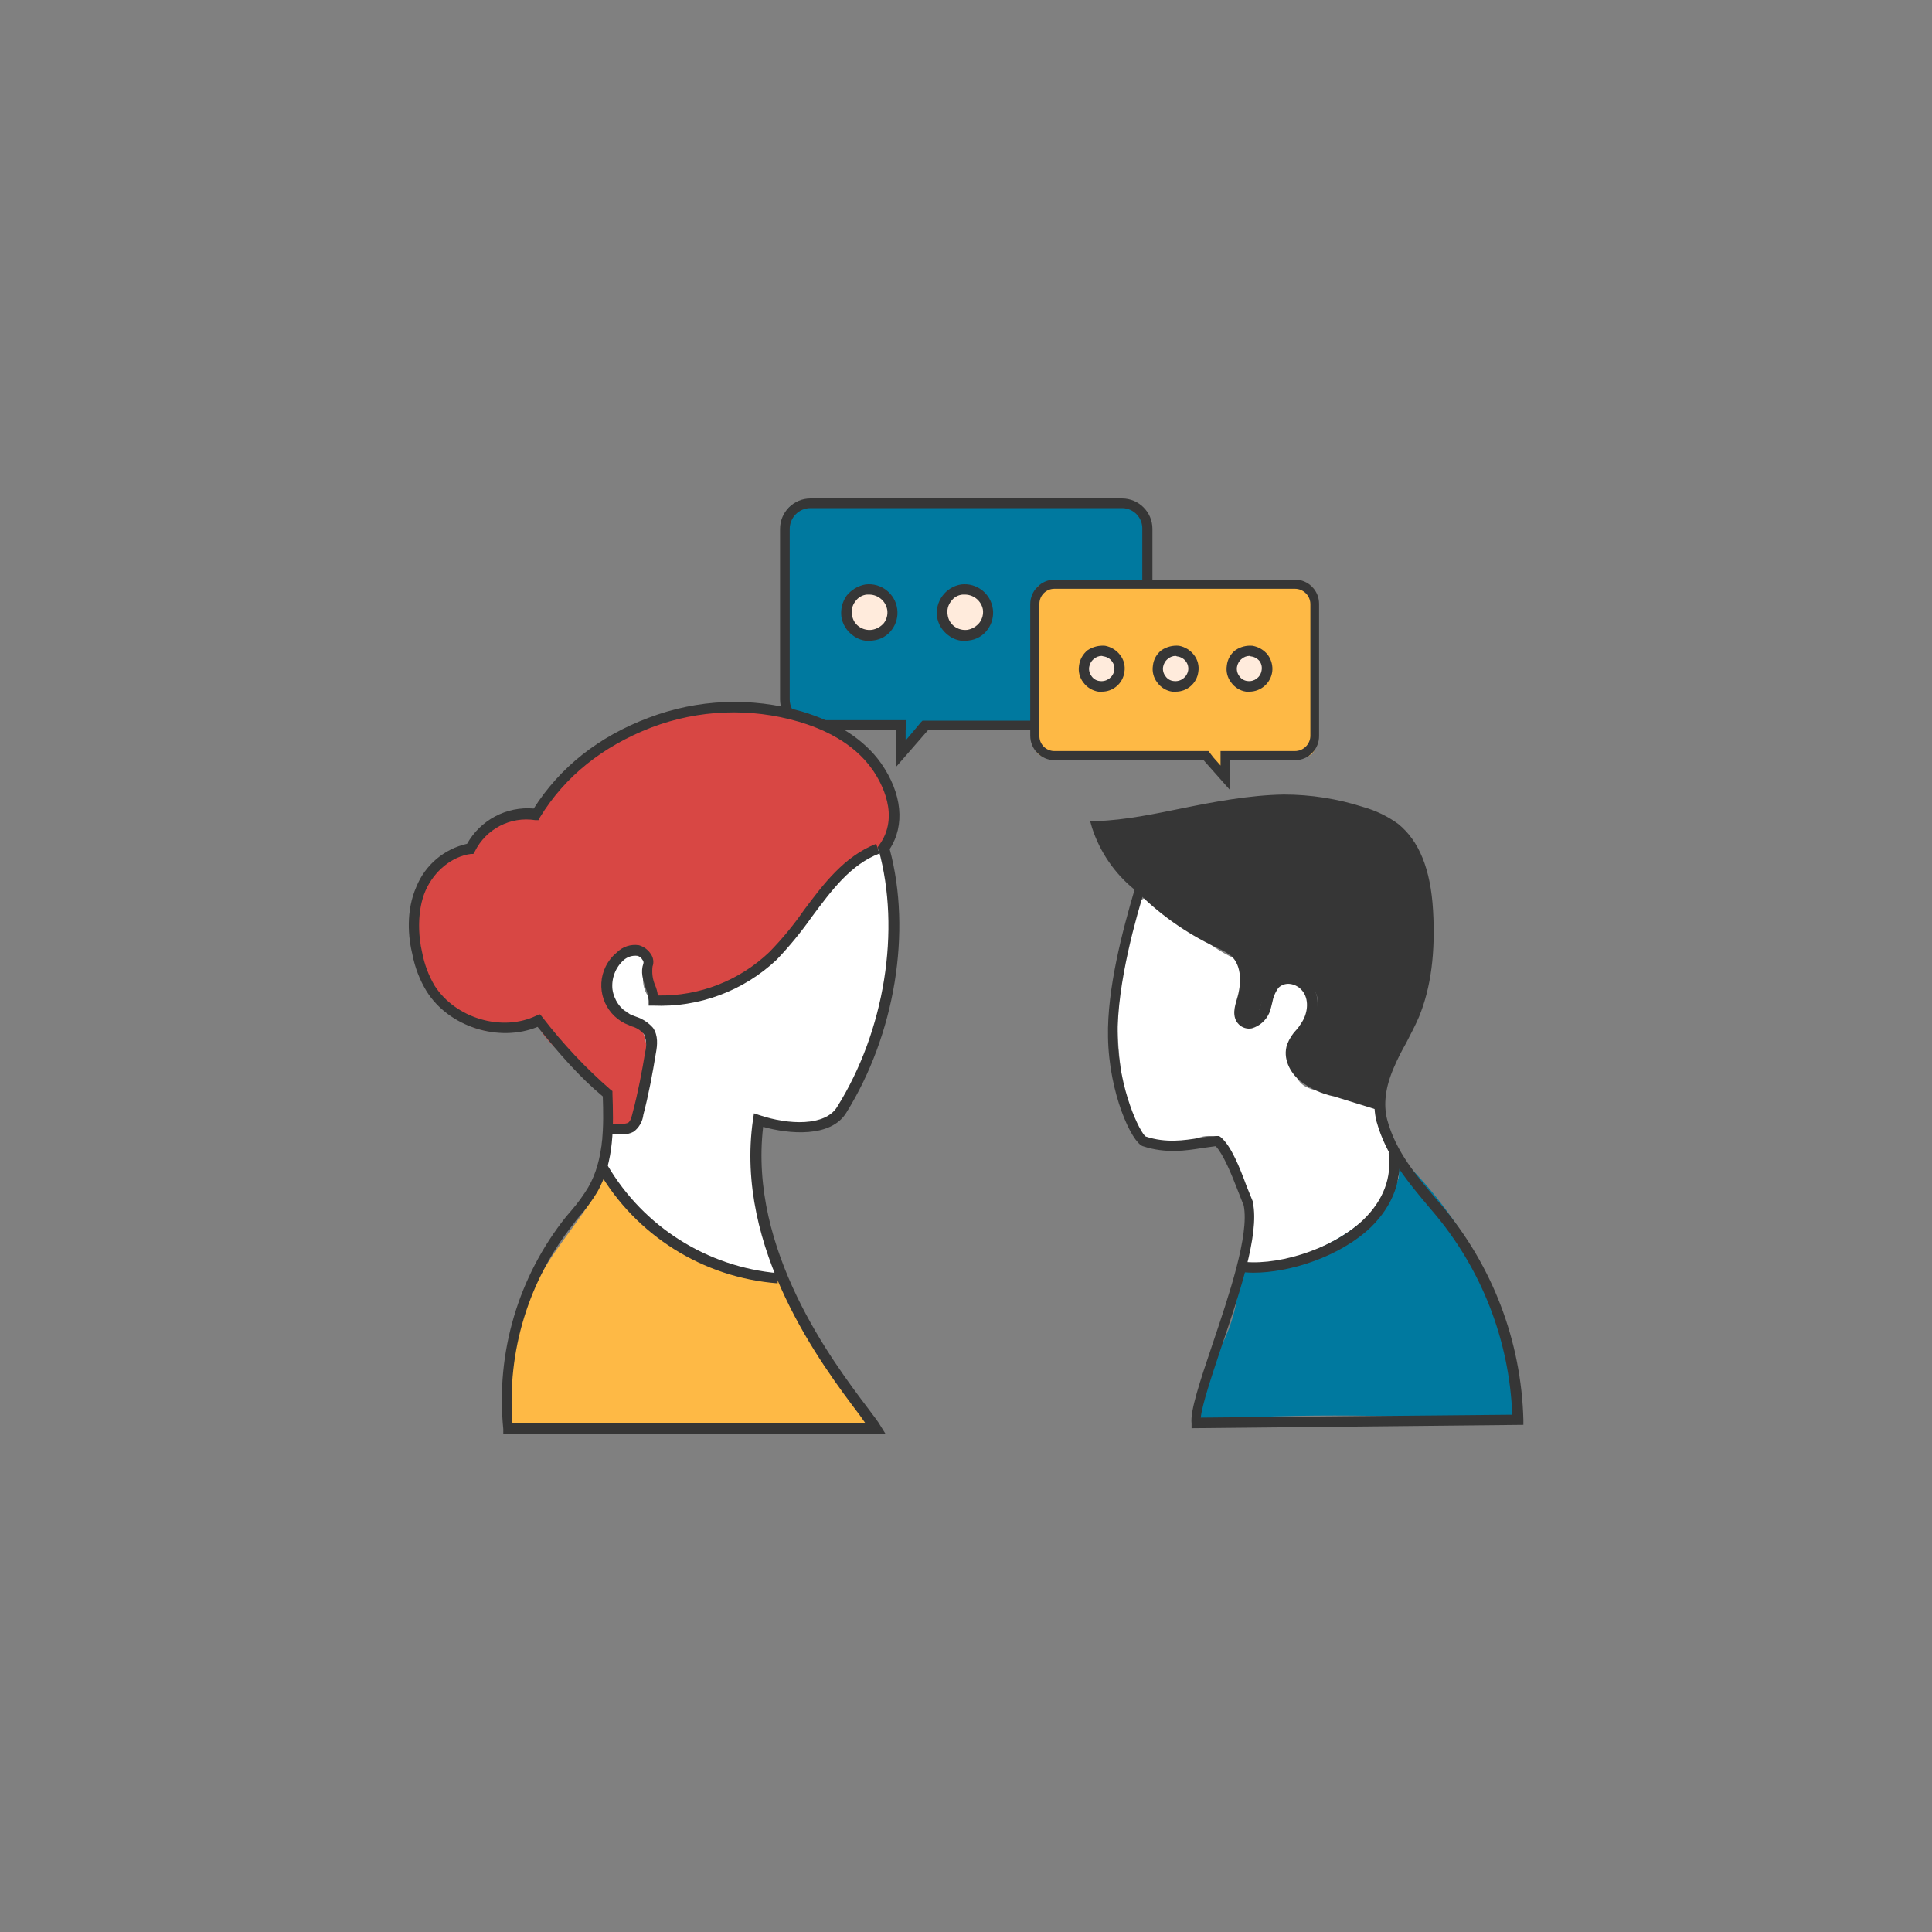 <?xml version="1.0" encoding="UTF-8"?> <svg xmlns="http://www.w3.org/2000/svg" id="_Слой_1" data-name=" Слой 1" viewBox="0 0 400 400"><rect x="0" y="0" width="400" height="400" fill="#808080" stroke="none"/> <defs> <style> .cls-1 { fill: #d84744; } .cls-2 { fill: #fff; } .cls-3 { fill: #00799f; } .cls-4 { fill: #363636; } .cls-5 { fill: #ffebdc; } .cls-6 { fill: #feb945; } .cls-7 { fill: #fbdebe; } </style> </defs> <rect class="cls-3" x="162.5" y="104.13" width="75" height="46.27" rx="3.1" ry="3.1"></rect> <circle class="cls-7" cx="219.6" cy="126.8" r="4.8"></circle> <circle class="cls-5" cx="199.8" cy="126.8" r="4.8"></circle> <circle class="cls-5" cx="180" cy="126.8" r="4.8"></circle> <polygon class="cls-3" points="194.4 146.4 186.9 156.2 186.4 147.2 194.4 146.4"></polygon> <path class="cls-4" d="m185.5,158.8v-7.7h-17.7c-3.48,0-6.3-2.82-6.3-6.3h0v-35.3c0-3.48,2.82-6.3,6.3-6.3h64.5c3.48,0,6.3,2.82,6.3,6.3h0v35.3c0,3.48-2.82,6.3-6.3,6.3h-40.1l-6.7,7.7h0Zm2-7.7v2.2l2.7-3.2.4-.5.4-.4h41.3c2.34-.05,4.21-1.96,4.2-4.3v-35.4c.06-2.32-1.78-4.24-4.1-4.3h-64.6c-2.37,0-4.29,1.93-4.3,4.3h0v35.3c0,2.37,1.93,4.29,4.3,4.3h19.8v2h-.1,0Z"></path> <path class="cls-4" d="m219.6,132.7c-1.27.02-2.51-.41-3.5-1.2-1.23-.92-2.06-2.28-2.3-3.8h0c-.2-1.55.19-3.12,1.1-4.4.98-1.21,2.37-2.03,3.9-2.3,1.52-.2,3.06.2,4.3,1.1,1.25.94,2.08,2.35,2.3,3.9.2,1.52-.2,3.06-1.1,4.3-.91,1.29-2.33,2.13-3.9,2.3l-.8.1Zm0-9.6h-.5c-.97.08-1.85.59-2.4,1.4-.63.79-.88,1.81-.7,2.8h0c.12.96.62,1.83,1.4,2.4.78.57,1.74.82,2.7.7.99-.18,1.88-.71,2.5-1.5.53-.79.78-1.75.7-2.7-.17-.96-.71-1.82-1.5-2.4-.63-.48-1.41-.72-2.2-.7Z"></path> <path class="cls-4" d="m199.8,132.7c-1.27.02-2.51-.41-3.5-1.2-1.23-.92-2.06-2.28-2.3-3.8-.42-3.22,1.8-6.19,5-6.7,3.23-.39,6.17,1.91,6.57,5.15.18,1.47-.2,2.95-1.07,4.15-.91,1.29-2.33,2.13-3.9,2.3l-.8.1h0Zm0-9.6h-.5c-.97.08-1.85.59-2.4,1.4-.63.79-.88,1.81-.7,2.8h0c.12.96.62,1.83,1.4,2.4.78.57,1.74.82,2.7.7.99-.18,1.88-.71,2.5-1.5.58-.77.83-1.74.7-2.7-.33-1.78-1.88-3.08-3.7-3.1Z"></path> <path class="cls-4" d="m180,132.7c-1.27.02-2.51-.41-3.5-1.2-1.23-.92-2.06-2.28-2.3-3.8h0c-.2-1.55.19-3.12,1.1-4.4.98-1.21,2.37-2.03,3.9-2.3,3.23-.39,6.17,1.91,6.57,5.15.18,1.47-.2,2.95-1.07,4.15-.91,1.29-2.33,2.13-3.9,2.3l-.8.1Zm0-9.6h-.5c-.97.08-1.85.59-2.4,1.4-.63.79-.88,1.81-.7,2.8h0c.12.96.62,1.83,1.4,2.4.78.57,1.74.82,2.7.7.97-.15,1.86-.65,2.5-1.4.58-.77.83-1.74.7-2.7-.29-1.82-1.85-3.17-3.7-3.2Z"></path> <rect class="cls-6" x="214.3" y="120.9" width="57.9" height="35.73" rx="1.9" ry="1.9"></rect> <circle class="cls-5" cx="228.1" cy="138.5" r="3.7"></circle> <circle class="cls-5" cx="243.4" cy="138.5" r="3.7"></circle> <circle class="cls-5" cx="258.71" cy="138.51" r="3.7" transform="translate(15.94 303.37) rotate(-62.34)"></circle> <polygon class="cls-6" points="247.6 153.6 253.3 161.1 253.7 154.2 247.6 153.6"></polygon> <path class="cls-4" d="m254.6,163.5l-5.4-6.1h-30.9c-2.78-.05-5.01-2.32-5-5.1v-27.2c0-2.78,2.22-5.05,5-5.1h49.8c2.76,0,5,2.24,5,5v27.3c.06,2.76-2.14,5.04-4.9,5.1h-13.6v6.1Zm-3.4-6.7l1.5,1.7v-3h15.4c1.77,0,3.2-1.43,3.2-3.2h0v-27.2c0-1.77-1.43-3.2-3.2-3.2h-49.8c-1.71,0-3.1,1.39-3.1,3.1h0v27.3c-.06,1.71,1.29,3.14,3,3.2h32l1,1.3h0Z"></path> <path class="cls-4" d="m228.1,143.2h-.7c-1.24-.2-2.36-.88-3.1-1.9-.78-.99-1.1-2.26-.9-3.5.16-1.26.81-2.41,1.8-3.2,1.07-.69,2.33-1.01,3.6-.9,1.23.23,2.34.91,3.1,1.9.78.99,1.1,2.26.9,3.5-.3,2.36-2.32,4.12-4.7,4.1h0Zm0-7.4c-.59,0-1.15.22-1.6.6-.54.42-.89,1.03-1,1.7-.1.68.08,1.36.5,1.9.39.57,1.01.94,1.7,1,1.43.19,2.75-.78,3-2.2h0c.1-.68-.08-1.36-.5-1.9-.41-.55-1.02-.91-1.7-1l-.4-.1Z"></path> <path class="cls-4" d="m243.4,143.2h-.7c-1.25-.18-2.37-.87-3.1-1.9-.78-.99-1.1-2.26-.9-3.5.13-1.27.78-2.43,1.8-3.2,1.06-.7,2.33-1.02,3.6-.9,1.23.23,2.34.91,3.1,1.9.78.99,1.1,2.26.9,3.5-.3,2.36-2.32,4.12-4.7,4.1h0Zm0-7.4c-.59,0-1.15.22-1.6.6-.54.42-.89,1.03-1,1.7-.1.68.08,1.36.5,1.9.39.57,1.01.94,1.7,1,1.43.19,2.75-.78,3-2.2.1-.68-.08-1.36-.5-1.9-.44-.56-1.09-.92-1.8-1l-.3-.1h0Z"></path> <path class="cls-4" d="m258.7,143.2h-.7c-1.25-.18-2.37-.87-3.1-1.9-.78-.99-1.1-2.26-.9-3.5.13-1.27.78-2.43,1.8-3.2,1.03-.69,2.26-1.01,3.5-.9,1.27.21,2.41.89,3.2,1.9.73,1.01,1.06,2.26.9,3.5-.34,2.34-2.34,4.08-4.7,4.1h0Zm0-7.4c-.59,0-1.15.22-1.6.6-.54.42-.89,1.03-1,1.7-.1.68.08,1.36.5,1.9.39.57,1.01.94,1.7,1,1.4.18,2.69-.8,2.9-2.2.13-.66-.02-1.35-.4-1.9-.44-.56-1.09-.92-1.8-1l-.3-.1h0Z"></path> <path class="cls-4" d="m267.3,217.5c-.6,1.9.4,3.9,1.8,5.2,1.52,1.21,3.25,2.12,5.1,2.7l7.4,2.8c.62.31,1.33.38,2,.2,1.2-.3,1.5-1.8,1.8-3.1.8-3.4,3.2-6.2,4.9-9.2,2.05-3.99,3.47-8.27,4.2-12.7,1.1-5.9,1.9-11.9,1-17.8s-3.8-11.8-8.7-15.2c-2.98-1.91-6.31-3.2-9.8-3.8-5.37-1.25-10.9-1.65-16.4-1.2-3.32.27-6.63.74-9.9,1.4l-23.2,4.3c2.29,5.91,5.96,11.19,10.7,15.4,4.2,3.5,8.84,6.42,13.8,8.7,1.64.67,3.11,1.69,4.3,3,2.2,2.9,1.2,7.1.3,10.6-.28.63-.31,1.34-.1,2,.6,1.4,2.7,1.1,3.8,0,3-2.9,4-12.5,10.2-7.5s-1.9,9.5-3.2,14.2h0Z"></path> <path class="cls-3" d="m314.4,293.4c-.1.6-.9.7-1.6.7-21.6-1-43.3-1.7-64.8,0-.8-6.1,3.2-11.6,5.7-17.2,1.9-4.28,2.89-8.91,2.9-13.6,4.9-2,10.5-1.9,15.2-4.3,6.2-3.1,9.4-9.9,12.3-16.2.37-.98.95-1.87,1.7-2.6.76-.83,1.98-1.07,3-.6.79.51,1.01,1.56.5,2.35-.08.13-.18.25-.3.35.36-.69.76-1.36,1.2-2,.9.65,1.74,1.39,2.5,2.2,6.61,6.97,11.99,15.02,15.9,23.8,3.95,8.78,5.67,18.4,5,28-.2-.7,1.1-.2.8-.9Z"></path> <path class="cls-2" d="m289,239.7l-3.6-11.9-11.9-1.9c-1.23-.11-2.43-.48-3.5-1.1-2.4-1.6-2.6-5.1-1.8-7.9s2.5-5.3,2.9-8.1-1-6.4-3.9-6.8-5.4,3.4-6.3,6.6-1.7,3.7-3.2,3-1-1.3-1.1-2.1c-.4-3.7.8-7.6-.4-10.9l-.7-.2c-2.66-1.23-5.12-2.85-7.3-4.8-3.66-1.53-6.66-4.29-8.5-7.8-.65-.18-1.33-.21-2-.1-3.3.7-4.1,6.1-4.7,8.8-2.2,10.76-2.2,21.84,0,32.6.39,2.56,1.31,5.01,2.7,7.2,1.41,2.16,3.82,3.44,6.4,3.4,3.5-.3,6.9-3.8,9.9-2,.74.44,1.36,1.06,1.8,1.8,5.01,7.13,6.38,16.21,3.7,24.5,11.67-.29,22.65-5.61,30.1-14.6.99-1.07,1.68-2.38,2-3.8.1-1.33-.1-2.66-.6-3.9Z"></path> <path class="cls-1" d="m125.9,234.3c1.4,1.1,3.6.4,4.8-.9,1.08-1.46,1.74-3.19,1.9-5l1.6-7.6c.6-2.6,1-5.8-.7-7.9s-3.5-2.1-5.1-3.5-2.6-7-.9-10.3c.8-1.4,2.3-2.8,3.8-2.3.56.33,1.03.77,1.4,1.3,1.32,1.89,2.08,4.1,2.2,6.4,0,.97.19,1.92.6,2.8,1.1,1.4,3.2,1,4.8.5,8.6-2.9,17.2-6.6,23.3-13.2s8.8-13.6,15.7-17.3c1.3-.59,2.48-1.4,3.5-2.4.57-.8.95-1.73,1.1-2.7.91-3.5.59-7.21-.9-10.5-1.81-3.46-4.46-6.42-7.7-8.6-10.3-6.5-22.8-7.6-34.7-5.1-12.05,2.67-22.61,9.86-29.5,20.1l.4-2.3c.7.7-.1,2.3-1,2.8-.96.37-1.98.54-3,.5-4.48.44-8.32,3.39-9.9,7.6-4.7-.3-8.6,3.8-10.3,8.1-3.46,9.04-.81,19.28,6.6,25.5,3.3,2.6,7.8,4.2,11.6,2.6,1.6-.7,3.2-1.9,4.8-1.2.88.5,1.58,1.27,2,2.2,2.5,3.6,6.4,5.9,9.4,9s6.6,7.8,4.2,11.4h0Z"></path> <path class="cls-2" d="m183.2,177.3c-.06-.5-.36-.95-.8-1.2-.46-.17-.97-.13-1.4.1-2.6,1.19-5.03,2.74-7.2,4.6,0,.11-.03.22-.1.3-2.6,4.8-6.1,8.7-9.7,12.8s-5.1,6.9-9.1,8.5c-.55.2-1.15.2-1.7,0-2.36,1.84-4.99,3.29-7.8,4.3-2.58.86-5.34,1.03-8,.5h-.1c-1.11.6-2.49.2-3.1-.9-.98-1.43-1.31-3.21-.9-4.9.08-.5.37-.94.8-1.2v-.3c0-1.3-.2-2.9-1.4-3.3-.76-.12-1.53.02-2.2.4-2.38,1.36-4.25,3.47-5.3,6,.1,1.45.43,2.87,1,4.2.08.18.22.32.4.4l.7.9h.2c3.6.8,6,4.6,6.4,8.3v.2c.8,4.3-.9,9.1-1.6,13.3h0c.22.69.07,1.45-.4,2-.3,1.23-1.55,1.99-2.78,1.69-.53-.13-1-.45-1.32-.89-.87.24-1.8.06-2.5-.5-.8,4.2-1.5,8.7.4,12.4,1.22,2.19,2.89,4.1,4.9,5.6,6.3,5.7,13.1,11.5,21.4,13.1,3,.5,5.8-.2,8.7.6-3.6-10.54-4.7-21.77-3.2-32.8,4.8,1.5,10.3,2.9,14.6.4,2.7-1.5,4.4-4.3,5.8-7.1,7.51-14.65,9.39-31.55,5.3-47.5Z"></path> <path class="cls-6" d="m104.6,295.7c-.7-12.04,2.38-23.99,8.8-34.2,4.1-6.5,9.6-12.3,12.4-19.4,6.67,12.81,19.33,21.41,33.7,22.9.46,0,.92.13,1.3.4.3.3.4,1,0,1.2s-.9-.6-.5-.7c.08-.55.59-.92,1.14-.84h.16c.47.31.82.77,1,1.3,5.33,10.47,11.59,20.45,18.7,29.8"></path> <path class="cls-4" d="m87.7,268.7l.3-.2"></path> <path class="cls-4" d="m183.3,296.8h-79.1v-.9c-1.58-15.8,3.09-31.59,13-44l1.2-1.4c1.26-1.47,2.4-3.04,3.4-4.7,3.3-5.7,3.2-12.9,3-18.8-4.8-4-8.9-8.7-13.5-14.4-8,3.3-18.4,0-23-7.4-1.4-2.31-2.38-4.85-2.9-7.5-.9-3.6-1.4-9.1.8-14.1,1.82-4.51,5.75-7.84,10.5-8.9,2.77-4.93,8.17-7.79,13.8-7.3,5.4-8.5,13.4-14.9,23.8-18.8,10.14-3.87,21.27-4.33,31.7-1.3,7.4,2.2,13,5.9,16.4,10.7,4.4,6.3,5,12.9,1.8,17.8,4.6,17.1,1.1,38.4-9,54.6-3.2,5.2-11.9,4.4-17.2,2.9-3,25.5,14.3,48.5,21.8,58.4,1.1,1.5,2,2.6,2.5,3.5l1,1.6Zm-77.2-2.1h73.1l-1.2-1.7c-7.8-10.3-26-34.4-22.1-61.2l.2-1.3,1.2.4c6,2,13.5,2.3,16-1.7,9.9-15.8,13.2-36.7,8.6-53.3l-.2-.5.3-.4c4.4-6,.5-13-1.4-15.7-4-5.7-10.5-8.5-15.3-9.9-10-2.91-20.66-2.49-30.4,1.2-10.1,3.9-17.9,10.1-23.1,18.6l-.3.6h-.7c-5.14-.8-10.2,1.83-12.5,6.5l-.3.5h-.5c-3.9.5-7.6,3.5-9.4,7.6s-1.5,9.5-.7,12.8c.46,2.43,1.34,4.77,2.6,6.9,4.3,6.7,13.9,9.6,21,6.2l.8-.3.5.6c4.19,5.46,8.91,10.48,14.1,15l.4.3v.5c.2,6.3.5,14.1-3.2,20.5-1.09,1.77-2.33,3.44-3.7,5-.39.45-.76.91-1.1,1.4-9.34,11.69-13.88,26.49-12.7,41.4h0Z"></path> <path class="cls-4" d="m161,265.7c-15.45-1.19-29.32-9.9-37.1-23.3l1.9-1.1c7.47,12.7,20.62,21.01,35.3,22.3l-.1,2.1Z"></path> <path class="cls-4" d="m126.2,235l-1.1-1.9c.94-.42,1.98-.56,3-.4.64.05,1.28-.02,1.9-.2.6-.4.8-1.4,1-2.2,1.1-4.1,1.9-8.4,2.6-12.6.32-1.2.21-2.47-.3-3.6-.65-.78-1.52-1.34-2.5-1.6l-1.4-.6c-4.36-2.15-6.15-7.44-4-11.8.55-1.12,1.34-2.11,2.3-2.9,1.2-1.21,2.91-1.77,4.6-1.5,1.04.3,1.93.98,2.5,1.9.49.74.6,1.67.3,2.5-.16,1.29,0,2.6.5,3.8.31.7.51,1.44.6,2.2,8.59.17,16.89-3.07,23.1-9,2.6-2.66,4.98-5.54,7.1-8.6,4.1-5.5,8.4-11.2,15-13.8l.7,2c-6,2.3-9.9,7.6-14,13.1-2.21,3.14-4.65,6.12-7.3,8.9-6.9,6.49-16.13,9.92-25.6,9.5h-.9v-1c-.07-.89-.27-1.77-.6-2.6-.6-1.7-1.1-3.4-.5-5.1.09-.28,0-.59-.2-.8-.21-.39-.57-.68-1-.8-1.05-.14-2.11.19-2.9.9-1.68,1.52-2.53,3.75-2.3,6,.3,2.21,1.64,4.14,3.6,5.2l1.3.5c1.35.44,2.56,1.23,3.5,2.3,1.1,1.6.9,3.6.6,5.2-.7,4.3-1.5,8.6-2.6,12.8-.16,1.39-.88,2.66-2,3.5-.95.5-2.04.68-3.1.5-.64-.06-1.29,0-1.9.2h0Z"></path> <path class="cls-4" d="m246.7,295.7v-1c-.3-2.6,1.7-8.6,4.3-16.3,3.4-10.1,7.7-22.7,6.5-28.8l-1.3-3.3c-1.2-3.1-2.9-7.3-4.5-9l-2.9.4c-3.1.5-7.4,1.2-12.2-.4-2.3-.8-7-10.9-7.2-22.6-.2-10,3-22,5.5-30.5-4.11-3.33-7.16-7.77-8.8-12.8l-.4-1.4h1.3c6-.2,12.1-1.5,18-2.7s13.7-2.7,20.8-2.8c5.6,0,11.17.88,16.5,2.6,2.59.73,5.03,1.92,7.2,3.5,4.3,3.5,6.7,9.3,7.2,17.9s-.4,15.9-2.9,22c-.8,1.9-1.8,3.7-2.7,5.5-.93,1.62-1.77,3.28-2.5,5-1.8,4.1-2.2,7.7-1.4,10.8,1.8,6.7,6.1,11.7,10.7,17.1l.6.7c10.52,12.45,16.48,28.11,16.9,44.4v1l-68.7.7h0Zm5.1-60.5h.6l.3.2c2.2,1.8,4,6.4,5.4,10.2l1.3,3.2v.2c1.4,6.7-2.9,19.1-6.6,30.1-2,6-3.9,11.7-4.2,14.4l64.5-.6c-.61-15.44-6.38-30.23-16.4-42l-.6-.7c-4.7-5.6-9.1-10.8-11.1-18-.9-3.5-.4-7.6,1.5-12.1.8-1.8,1.7-3.5,2.6-5.2s1.8-3.5,2.6-5.4c2.4-5.7,3.3-12.6,2.8-21s-2.6-13.3-6.4-16.3c-1.97-1.41-4.17-2.46-6.5-3.1-5.1-1.68-10.43-2.53-15.8-2.5h-.1c-6.8,0-13.7,1.4-20.4,2.8-5.57,1.22-11.22,2.09-16.9,2.6,1.71,4.33,4.54,8.13,8.2,11l.6.5-.2.7c-1.5,4.8-5.8,19.3-5.6,30.4s4.7,20,5.8,20.7c4.2,1.4,8,.8,11.1.3,1.16-.22,2.33-.35,3.5-.4h0Z"></path> <path class="cls-4" d="m259.5,263.5c-1.14,0-2.28-.1-3.4-.3l.4-2.1c6.9,1.2,18.9-2,25.8-8.6,4.1-4,5.9-8.7,5.2-13.8l2.1-.3c.8,5.8-1.2,11.2-5.8,15.7-6.4,6.1-16.8,9.4-24.3,9.4h0Z"></path> <path class="cls-4" d="m284.9,229.7l-8.7-2.7c-2.55-.52-4.94-1.61-7-3.2-2.1-1.7-3.7-4.7-2.7-7.6.45-1.16,1.13-2.21,2-3.1.3-.34.57-.71.8-1.1,1.5-2.1,1.7-4.8.6-6.5-.64-1.01-1.71-1.68-2.9-1.8-.85-.08-1.69.21-2.3.8-.67.92-1.11,1.98-1.3,3.1-.15.71-.35,1.41-.6,2.1-.67,1.55-1.99,2.72-3.6,3.2-.98.2-1.99-.1-2.7-.8-1.6-1.6-.8-3.9-.4-5.3.9-2.9,1.1-6.8-1.2-8.9-.86-.65-1.8-1.19-2.8-1.6l-.4-.2c-6.23-2.94-11.89-6.97-16.7-11.9l1.5-1.5c4.67,4.76,10.16,8.66,16.2,11.5h.3c1.18.53,2.29,1.2,3.3,2,2.6,2.4,3.3,6.5,1.9,11.1-.4,1.3-.8,2.6-.2,3.1s.3.3.8.2c.88-.31,1.6-.96,2-1.8.2-.6.3-1.2.5-1.8.22-1.5.84-2.92,1.8-4.1,1.08-1.07,2.59-1.58,4.1-1.4,1.86.17,3.54,1.16,4.6,2.7,1.8,2.9.9,6.6-.7,8.9-.3.46-.64.89-1,1.3-.63.71-1.13,1.52-1.5,2.4-.7,1.9.5,4.1,2,5.3,1.87,1.31,3.98,2.26,6.2,2.8l8.8,2.6-.7,2.2h0Z"></path> </svg> 